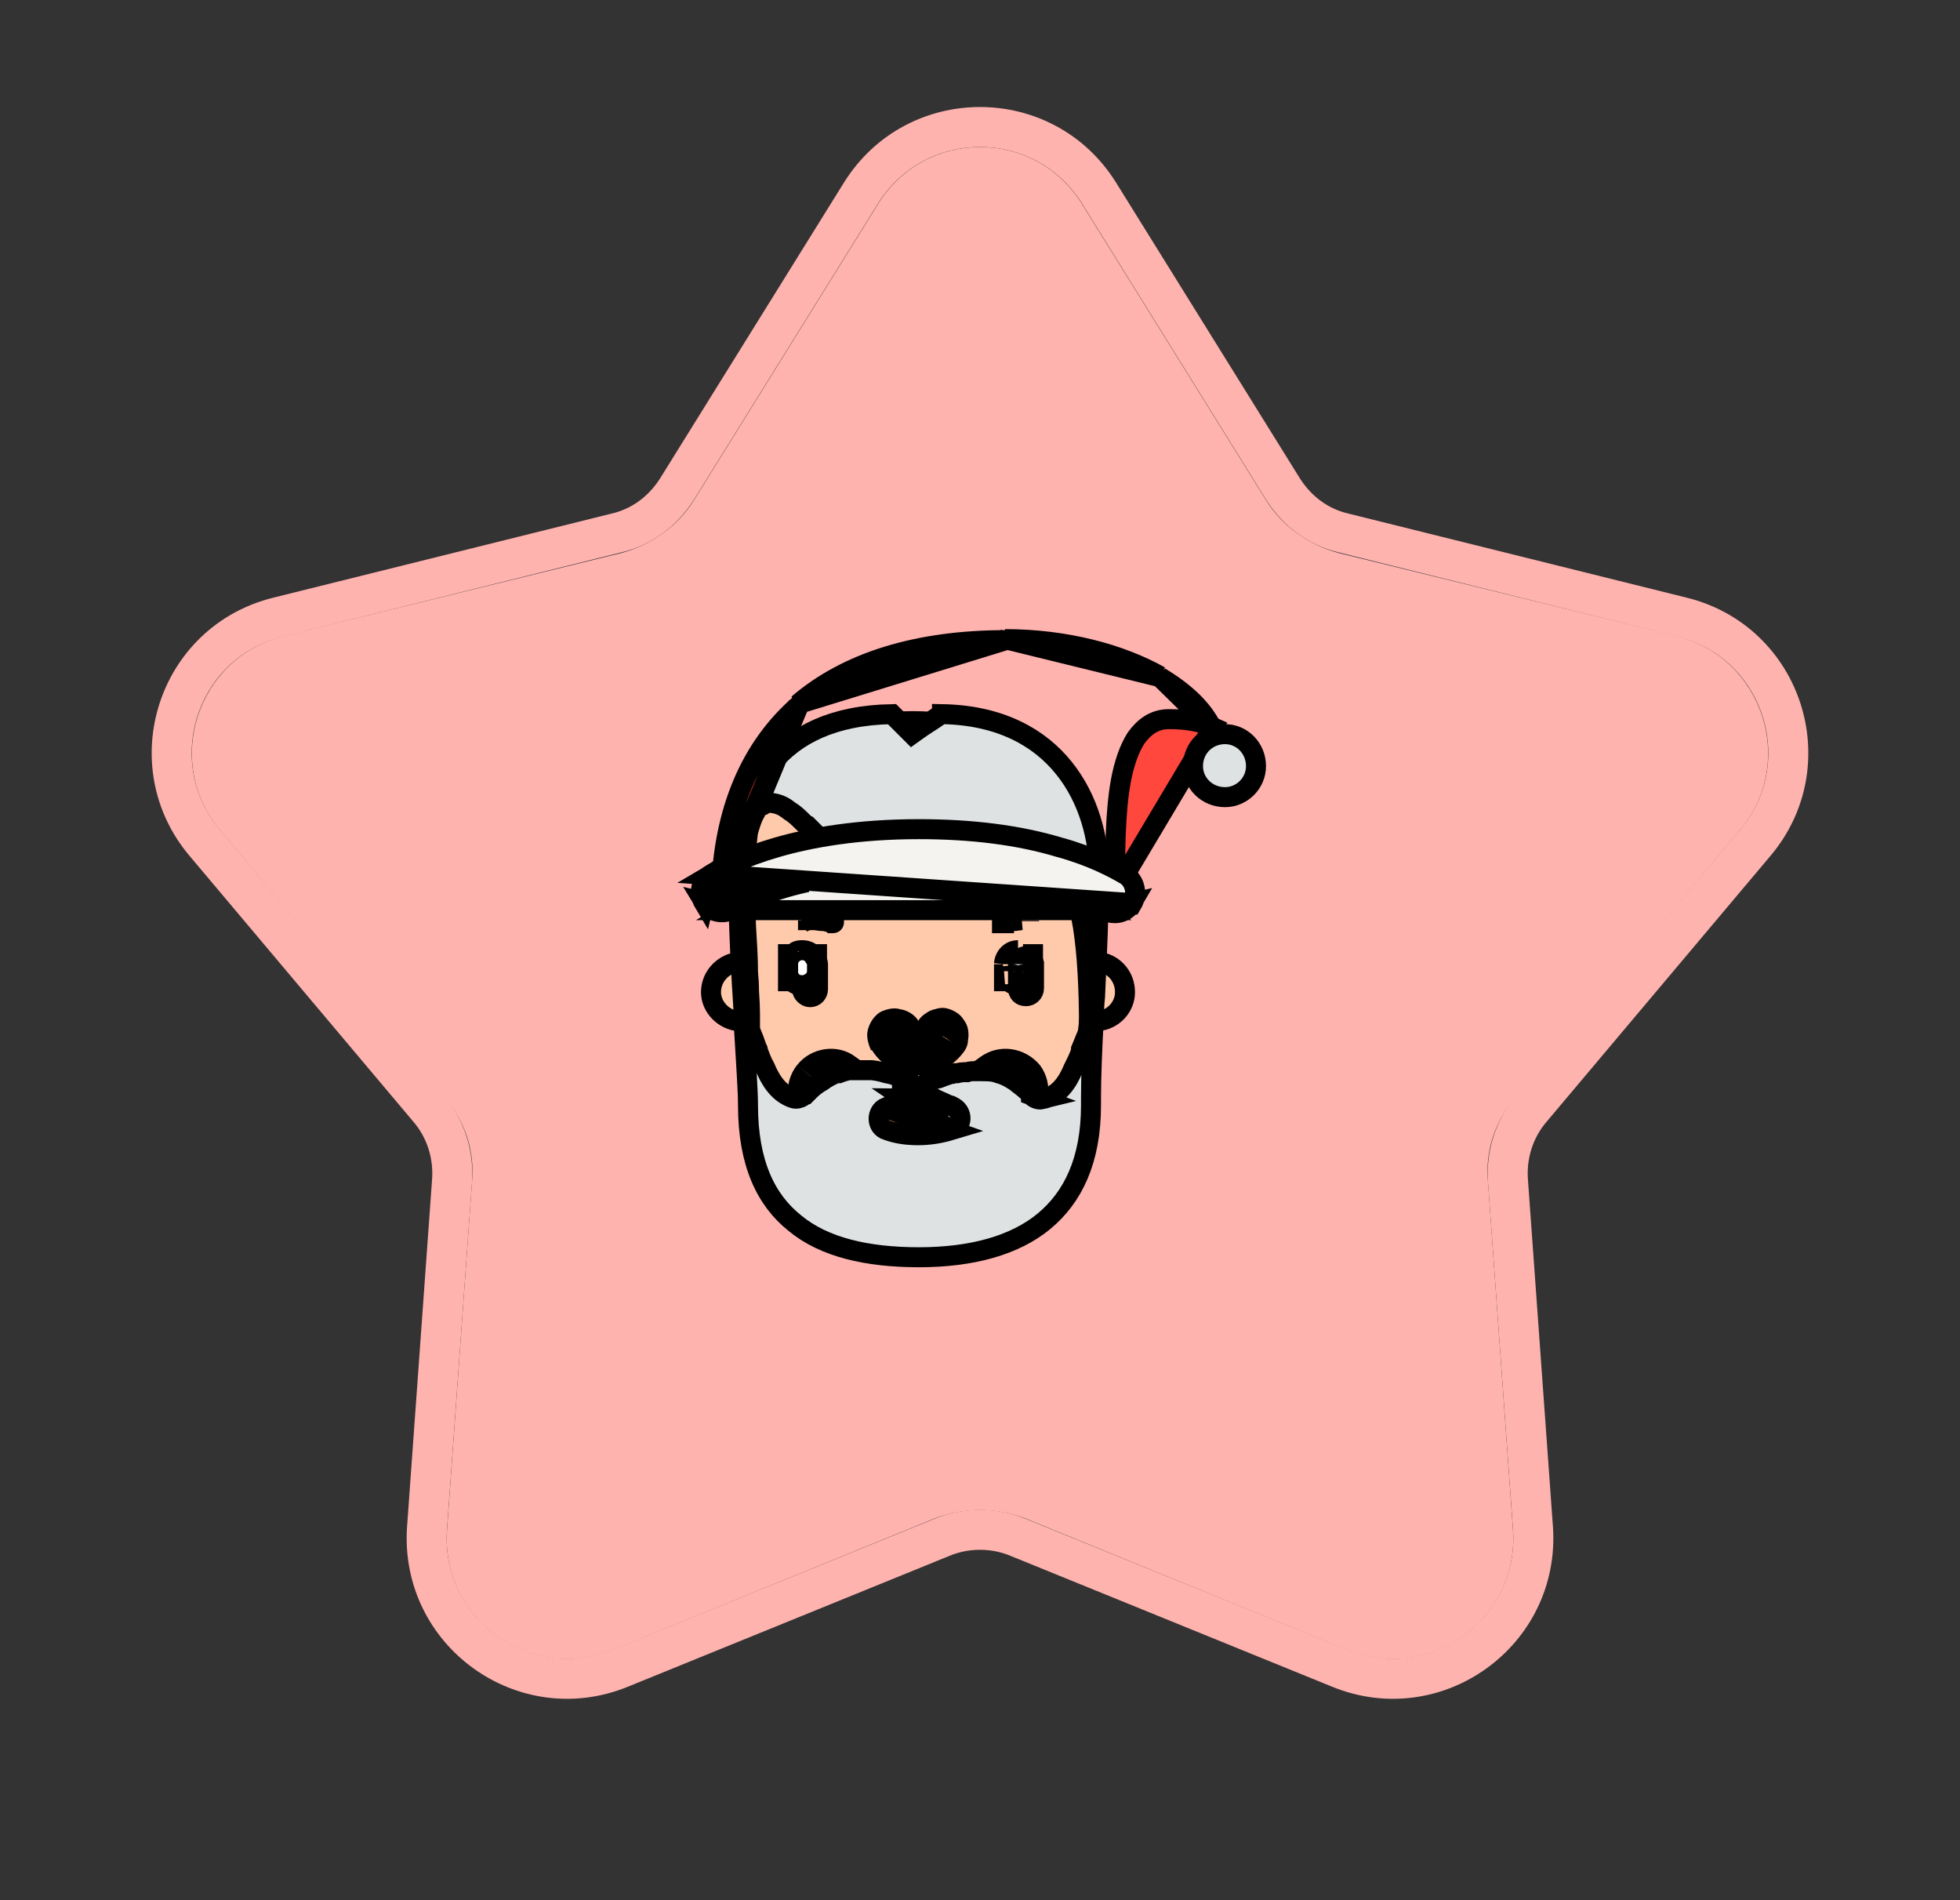 <svg version="1.2" xmlns="http://www.w3.org/2000/svg" viewBox="0 0 196 190" width="196" height="190">
	<rect x="0" y="0" width="196" height="190" fill="#333333" stroke="none"/>
	<title>star4-svg</title>
	<style>
		.s0 { fill: #ffb3af } 
		.s1 { fill: #ffc9ab;stroke: #000000;stroke-width: 2 } 
		.s2 { fill: #000000;stroke: #000000;stroke-width: 2 } 
		.s3 { fill: #ffffff } 
		.s4 { fill: #000000 } 
		.s5 { fill: #a9b5b4;stroke: #000000;stroke-width: 2 } 
		.s6 { fill: #e0a882 } 
		.s7 { fill: #dee2e2;stroke: #000000;stroke-width: 2 } 
		.s8 { fill: #ff473e;stroke: #000000;stroke-width: 2 } 
		.s9 { fill: #f4f3ef;stroke: #000000;stroke-width: 2 } 
		.s10 { fill: none;stroke: #ffb3af;stroke-width: 4 } 
	</style>
	<g id="Star 1">
		<path id="Layer" class="s0" d="m87.8 20.4c4.7-7.6 15.7-7.6 20.4 0l18.4 29.6c1.6 2.6 4.3 4.5 7.3 5.3l33.8 8.3c8.6 2.2 12 12.6 6.3 19.4l-22.4 26.7c-2.1 2.3-3.1 5.4-2.8 8.5l2.5 34.8c0.6 8.9-8.3 15.3-16.5 12l-32.3-13.2c-2.9-1.1-6.1-1.1-9 0l-32.3 13.2c-8.2 3.3-17.1-3.1-16.5-12l2.5-34.8c0.3-3.1-0.7-6.2-2.8-8.5l-22.4-26.7c-5.7-6.8-2.3-17.2 6.3-19.4l33.8-8.3c3-0.8 5.7-2.7 7.3-5.3z"/>
		<path id="Vector" class="s1" d="m109.7 102.1l-0.8 0.1-0.1 0.9v0.8c0 9.4-7.6 17-17 17-9.3 0-16.9-7.6-16.9-17v-0.8l-0.1-0.9-0.9-0.1c-1.5-0.1-2.8-1.4-2.8-2.9 0-1.5 1.1-2.7 2.5-3l0.9-0.1-0.1-0.9-0.4-7.1c0-5 1.8-9 4.8-11.7 3.1-2.8 7.4-4.3 12.5-4.3 10.1 0 18.3 6.2 18.3 16l-0.4 7.1v0.9l0.9 0.1c1.4 0.3 2.4 1.5 2.4 3 0 1.5-1.2 2.8-2.8 2.9z"/>
		<path id="Vector_2" fill-rule="evenodd" class="s2" d="m81.8 98.3v0.6q0 0 0 0c0 0.4-0.3 0.8-0.8 0.8-0.4 0-0.8-0.4-0.8-0.8v-0.9l0.1-1.6c0-0.4 0.3-0.7 0.7-0.7 0.4 0 0.8 0.3 0.8 0.7zm20-0.4v-1.6c0-0.4 0.4-0.7 0.8-0.7 0.4 0 0.7 0.3 0.8 0.7v2.5c0 0.5-0.4 0.8-0.8 0.8-0.5 0-0.8-0.3-0.8-0.8zm-19.7 1.6q0 0 0 0z"/>
		<path id="Layer" fill-rule="evenodd" class="s3" d="m80.7 96.4q-0.1-0.1-0.2-0.3-0.1-0.1-0.3-0.1c-0.2 0-0.4 0.2-0.4 0.4v0.7q0 0.2 0.1 0.3 0.1 0.1 0.3 0.1 0.2 0 0.3-0.1 0.2-0.1 0.2-0.3v-0.7zm21.6 0q0-0.1-0.1-0.3-0.1-0.1-0.3-0.1c-0.2 0-0.4 0.2-0.5 0.4v0.7q0 0.2 0.2 0.3 0.1 0.1 0.3 0.1 0.2 0 0.3-0.1 0.1-0.1 0.1-0.3v-0.7z"/>
		<path id="Layer" fill-rule="evenodd" class="s4" d="m82.7 94.4v2h-0.9v-1.3h-1.1v3.3h0.9l0.1-1.3h1c0 0.6-0.3 1.2-0.8 1.7-0.4 0.5-1 0.7-1.7 0.7-0.5 0-1-0.1-1.4-0.4h-1v-4.7h1.1q0.5-0.4 1.3-0.4v1.1h-0.4v2 1.3h0.9v-3.3h-0.5v-1.1q0.8 0 1.4 0.4zm-0.9 2v0.7-0.7zm-4 0.7h0.9-0.9zm21.6 2v-2.7h0.9v0.7h-0.9 1l0.1 1.3h1.8v-1.3 1.3h1l0.1-1.3h0.9v-0.7h-0.9v0.7-0.5l-1.1-0.1v0.6h1q0 0 0 0h0.1 0.9c0 0.6-0.2 1.2-0.7 1.7-0.4 0.5-1.1 0.7-1.7 0.7-0.5 0-1-0.1-1.4-0.4zm1-2.7l-1-0.1c0.1-1.3 1.1-2.3 2.4-2.3v1.1-1.1 1.5q0 0 0 0v-0.4h0.5v-0.7h2v2h-0.9v-1.3h-1.1v0.5q0.3 0.1 0.6 0.4l-0.4 0.4h-0.2v0.1-0.1h-0.9-0.2-0.8q0 0 0 0zm1.4 0.1l-0.4-0.1v0.1l-1.1 0.1v0.5h1.1v1.3h0.9v-2zm-1.6 0.6q0 0 0 0zm1.1 0h2z"/>
		<path id="Vector_4" fill-rule="evenodd" class="s5" d="m80.8 92.1q-0.3 0-0.5 0.1 0 0 0 0l0.5-0.2v0.1q0 0 0 0zm0-0.1q0 0 0 0zm2.4 0.3l-0.1-0.1h-0.1q-0.2 0-0.5-0.1-0.4 0-1-0.1 0.6 0 1 0 0.3 0 0.6 0.1h0.1 0.1q0 0 0 0 0 0 0 0 0.1 0 0.1 0 0 0 0 0.1 0 0 0 0 0 0 0 0 0 0.1-0.1 0.1 0 0 0 0 0 0 0 0zm17.2 0q-0.1 0-0.1 0 0 0 0 0-0.1 0-0.1 0 0-0.1 0-0.1 0 0 0 0 0-0.1 0-0.1 0.1 0 0.1 0 0 0 0 0h0.1 0.2q0.2-0.1 0.5-0.1 0.5 0 1 0-0.6 0.1-1 0.1-0.3 0.1-0.5 0.2h-0.2zm2.5-0.2v-0.1q0 0 0 0 0 0 0 0v0.1zm-22.1 0v0.9z"/>
		<path id="Layer" fill-rule="evenodd" class="s6" d="m94.8 103.9q0-0.1 0.1-0.2 0-0.2 0-0.3-0.1-0.2-0.2-0.3 0-0.1-0.2-0.2-0.1-0.1-0.2-0.1-0.2 0-0.3 0-0.2 0.1-0.3 0.1-0.1 0.1-0.2 0.2c-0.3 0.6-1 1-1.7 1-0.7 0-1.3-0.4-1.7-1q-0.2-0.2-0.5-0.3-0.3 0-0.5 0.1-0.3 0.2-0.3 0.5-0.1 0.3 0 0.5c0.7 1 1.8 1.6 3 1.6 1.2 0 2.3-0.6 3-1.6zm7.1 7c1-0.7 1.2-2.1 0.5-3.1-0.8-1-2.2-1.2-3.2-0.5-4.5 3.5-10.3 3.5-14.8 0-1-0.7-2.4-0.5-3.2 0.5-0.7 1-0.5 2.4 0.5 3.1 3 2.3 6.5 3.5 10.1 3.5 3.5 0 7.1-1.2 10.1-3.5z"/>
		<path id="Layer" fill-rule="evenodd" class="s4" d="m87.2 105h-0.1c-0.3-0.7-0.5-1.4-0.3-2.1 0.2-0.7 0.6-1.3 1.2-1.7 0.6-0.3 1.4-0.5 2-0.3 0.7 0.1 1.4 0.5 1.8 1.1v0.1q0 0 0 0 0 0 0 0 0 0 0 0 0 0 0 0 0.3-0.5 0.8-0.8 0.4-0.3 0.9-0.4 0.6-0.2 1.1-0.1 0.5 0.1 1 0.4 0.5 0.3 0.8 0.8 0.3 0.4 0.4 0.9 0.1 0.6 0 1.1 0 0.5-0.3 1c-1.1 1.6-2.8 2.5-4.7 2.5-1.9 0-3.6-0.9-4.6-2.5zm6.9-1.5l0.3-0.4-0.3 0.4-1-0.6 1 0.6-0.6-0.4 0.6 0.4-0.6 1.1 0.6-1.1 1.1 0.7-0.7-0.4-0.4-0.3 0.4-0.6-0.4 0.6zm0 0l0.2 0.1-0.2-0.1zm0.2 0.1l0.2 0.2 0.3 0.1zm-0.1 0zm-2.4-1.5l-1.7 1.1zm0 0q0 0 0 0zm8.9 7.2l1.1 1.4 0.4 0.6-1.5-2c0.1-0.1 0.2-0.2 0.1-0.3l1.6-1.2h-0.1 0.1l-1.6 1.2c-0.1-0.1-0.3-0.2-0.4-0.1l-1.2-1.6 1.2 1.6c-5.2 4-12 4-17.2 0l1.2-1.6v0.1-0.1l-1.2 1.6 1.2-1.5-1.2 1.5c-0.1-0.1-0.3 0-0.4 0.1 0 0.1 0 0.2 0.1 0.3l-1.2 1.6 0.1-0.2 1.1-1.4c2.7 2.1 5.8 3.1 8.9 3.1 3.1 0 6.3-1 8.9-3.1zm-20.2 3.2c-1.9-1.4-2.3-4.1-0.8-6l1.6 1.3-0.1-0.1-1.5-1.2c1.4-1.8 4.1-2.2 5.9-0.8 3.8 2.9 8.6 2.9 12.4 0 1.9-1.4 4.5-1 6 0.8 1.4 1.9 1 4.6-0.8 6-3.4 2.6-7.4 3.9-11.4 3.9-4 0-7.9-1.3-11.3-3.9zm20.3-3.5l1.5-1.2-1.5 1.2zm-9-2.9v-2zm2.4-2.6zm5 3.8l1.2 1.6z"/>
		<path id="Vector_6" fill-rule="evenodd" class="s7" d="m94.2 71.4c5.9 0.1 9.8 2.4 12.2 5.4 2.5 3.1 3.5 7.1 3.5 10.5 0 3.6-0.2 8.2-0.4 12.4q-0.1 0.9-0.1 1.8c-0.2 3.4-0.3 6.5-0.3 8.2q0 0 0 0 0 0 0 0v0.1q0 0.4 0 0.7c0 5.5-1.8 9.2-4.7 11.6-2.9 2.4-7.2 3.6-12.5 3.6-5.2 0-9.5-1-12.4-3.4-2.9-2.3-4.7-6-4.7-11.8 0-1.4-0.2-4.3-0.4-7.7q0-1.2-0.1-2.6c-0.3-4.5-0.5-9.6-0.5-13.5 0-3.8 1-7.6 3.4-10.4 2.3-2.8 6.1-4.8 12-4.9q0.1 0.1 0.2 0.2 0.4 0.4 1.2 1.2l0.6 0.6 0.7-0.5c0.7-0.5 1.4-0.9 1.8-1.2q0.3-0.2 0.5-0.3zm-5.6 39.3c-1 0.4-1 2 0.1 2.3 0.8 0.3 1.8 0.5 3.1 0.5 1.2 0 2.3-0.2 3.3-0.5zm6.5 2.3c1.2-0.3 1.3-1.9 0.1-2.4q-0.1-0.1-0.3-0.1-0.6-0.3-1.1-0.5-0.4-0.2-0.8-0.4-0.2-0.1-0.3-0.1-0.2-0.1-0.2-0.1v-0.1h-0.1q0 0 0 0-0.3-0.1-0.6-0.1-0.4 0-0.7 0.2 0 0 0 0-0.1 0.1-0.2 0.1-0.1 0.1-0.2 0.1-0.1 0.1-0.1 0.1-0.1 0.1-0.2 0.1zm-2.8-2.6q0 0 0 0-0.2-0.1-0.3-0.2zm0.3 0.2l-0.3-0.2q0.1 0.1 0.3 0.2zm-1-0.3h0.1q0-0.1 0.1-0.1 0.1 0 0.2 0.1zm0 0q-0.1 0.1-0.3 0.1zm12.6-0.4c1.7-0.3 2.6-1.8 3.1-3 0.3-0.6 0.6-1.2 0.8-1.8q0-0.1 0-0.2 0.4-1 0.7-1.7l0.1-0.2v-0.2c0-4.2-0.2-7.5-0.6-10.1-0.4-2.5-1.1-4.5-2.2-5.9-2.1-3-5.4-3.5-9.6-3.4h-0.1-0.1c-2.5 0.5-5.8 0.9-8.7 0.9-1.5 0.1-2.8 0-3.9-0.2-1.1-0.2-1.8-0.4-2.1-0.7q-0.4-0.4-0.9-0.9-0.2-0.1-0.3-0.2c-0.5-0.5-0.9-0.9-1.4-1.2-0.5-0.4-1-0.7-1.7-0.8-0.3-0.1-0.7 0-1 0.2-0.4 0.1-0.6 0.4-0.8 0.8-0.3 0.5-0.5 1.2-0.7 1.9-0.1 0.8-0.2 1.7-0.2 2.7-0.1 2-0.1 4.4 0 6.7 0.1 1.6 0.2 3.2 0.2 4.6q0.1 1 0.1 1.9 0.1 1.4 0.1 2.3 0 1 0 1.2l-0.1 0.3 0.2 0.3q0.3 0.7 0.6 1.6 0.1 0.1 0.1 0.3c0.2 0.5 0.4 1.1 0.7 1.6 0.5 1.2 1.3 2.6 2.8 3.1q0.3 0.1 0.6 0 0.4-0.1 0.6-0.4h0.1q0.2-0.2 0.4-0.4 0.5-0.5 1.2-0.9 0.4-0.3 0.8-0.5 0.2-0.1 0.4-0.2 0.2-0.1 0.5-0.1 0.5-0.2 1-0.3 0.2 0 0.4 0 0.1 0 0.3 0 0.2 0 0.4 0 0.2 0 0.4 0 0.4 0 0.8 0 0.8 0.1 1.4 0.3 0.6 0.1 1.1 0.3 0.2 0.1 0.4 0.2 0 0 0.1 0 0 0 0 0.1 0.2 0 0.4 0.1 0.1 0.1 0.1 0.1 0.1 0 0.1 0 0 0.1 0.1 0.1 0 0 0.1 0.1 0 0 0.1 0 0.3 0.2 0.7 0.3 0.3 0 0.6-0.2 0.1 0 0.1 0 0.1-0.1 0.5-0.3 0.4-0.2 0.9-0.3 0.5-0.2 1.1-0.4 0.2 0 0.5-0.1 0.1 0 0.2 0 0.4-0.1 0.7-0.1 0.2 0 0.3 0 0.3-0.1 0.5-0.1 0.1 0 0.2 0 0.1 0 0.3 0h0.4c0.6 0 1.2 0 1.7 0.2q0.8 0.2 1.7 0.8 0.8 0.6 1.6 1.3 0 0 0 0v0.1zm-1.1-0.4c0.3 0.3 0.7 0.5 1.1 0.4zm-14.5 1.3l0.1-0.1q0.3-0.1 0.6-0.2 0.3-0.2 0.7-0.4 0.2-0.1 0.4-0.2zm0 0m0 0m0 0l6.5 2.3m-3.1-2.8l-0.4 0.1m0 0m0 0m-2.3 0.9q0 0 0 0 0 0 0 0zm5.3-0.1zm-14.7-2.4h-0.1z"/>
		<path id="Vector_7" fill-rule="evenodd" class="s8" d="m73.4 89.7c1.9-1.2 7.7-4.1 18.6-4.1 10.5 0 16.1 2.8 18.1 4.1zm36.8-0.1h1.2c-0.3 0.3-0.7 0.3-1.1 0.1q-0.1-0.1-0.1-0.1zm-36.8 0.1c-0.3 0.2-0.7 0.1-1-0.1zm-1 0c-0.2-0.2-0.2-0.3-0.2-0.4zm-0.3-0.4c0.2-8.3 3-14.6 7.8-18.8zm7.7-18.9c4.9-4.2 11.9-6.4 20.8-6.4zm20.7-6.5c6.1 0 11.6 1.5 15.5 3.7zm15.5 3.8c2.5 1.5 4.3 3.2 5.2 5.1zm-4.6 21.6q0.1 0 0.1 0c0-3.9 0-8.1 0.6-11.3 0.3-1.6 0.8-3.1 1.5-4.2 0.8-1.1 1.8-1.9 3.3-1.9 1.9 0 3.3 0.3 4.4 0.8zm-0.2 0.3l0.2-0.3q0 0.1-0.2 0.3zm-39.2-0.4l7.8-18.8m0 0l20.7-6.5m0 0l15.5 3.8m0 0l5.3 5"/>
		<path id="Vector_8" fill-rule="evenodd" class="s9" d="m70.4 90.3c-0.6-1-0.3-2.3 0.7-2.9zm0.6-2.8c2.2-1.3 8.7-4.6 20.9-4.6 5.3 0 10 0.6 14 1.8 3.3 0.9 5.5 2.1 6.7 2.8 0.9 0.6 1.2 1.9 0.6 2.9l-4.6-0.3q1.2 0.5 1.7 0.9h-37.1c1-0.6 3.4-1.9 7.5-2.8zm42.2 2.8c-0.4 0.7-1.1 1-1.7 1q-0.6 0-1.2-0.3zm-39.9 0.6c-1 0.6-2.3 0.3-2.9-0.7zm-2.1-3.5l42.1 2.9"/>
		<path id="Vector_9" class="s7" d="m125.6 76.6c0 1.7-1.4 3.1-3.1 3.1-1.8 0-3.2-1.4-3.2-3.1 0-1.8 1.4-3.2 3.2-3.2 1.7 0 3.1 1.4 3.1 3.2z"/>
		<path id="Layer" fill-rule="evenodd" class="s10" d="m109.9 19.3c-5.5-8.8-18.3-8.8-23.8 0l-18.4 29.6c-1.4 2.2-3.5 3.8-6.1 4.4l-33.8 8.4c-10.1 2.5-14 14.7-7.3 22.6l22.4 26.6c1.7 2 2.5 4.6 2.3 7.2l-2.5 34.7c-0.7 10.4 9.7 17.9 19.3 14l32.2-13.1c2.4-1 5.2-1 7.6 0l32.2 13.1c9.6 3.9 20-3.6 19.3-14l-2.5-34.7c-0.2-2.6 0.6-5.2 2.3-7.2l22.4-26.6c6.7-7.9 2.8-20.1-7.3-22.6l-33.8-8.4c-2.6-0.6-4.7-2.2-6.1-4.4z"/>
	</g>
</svg>